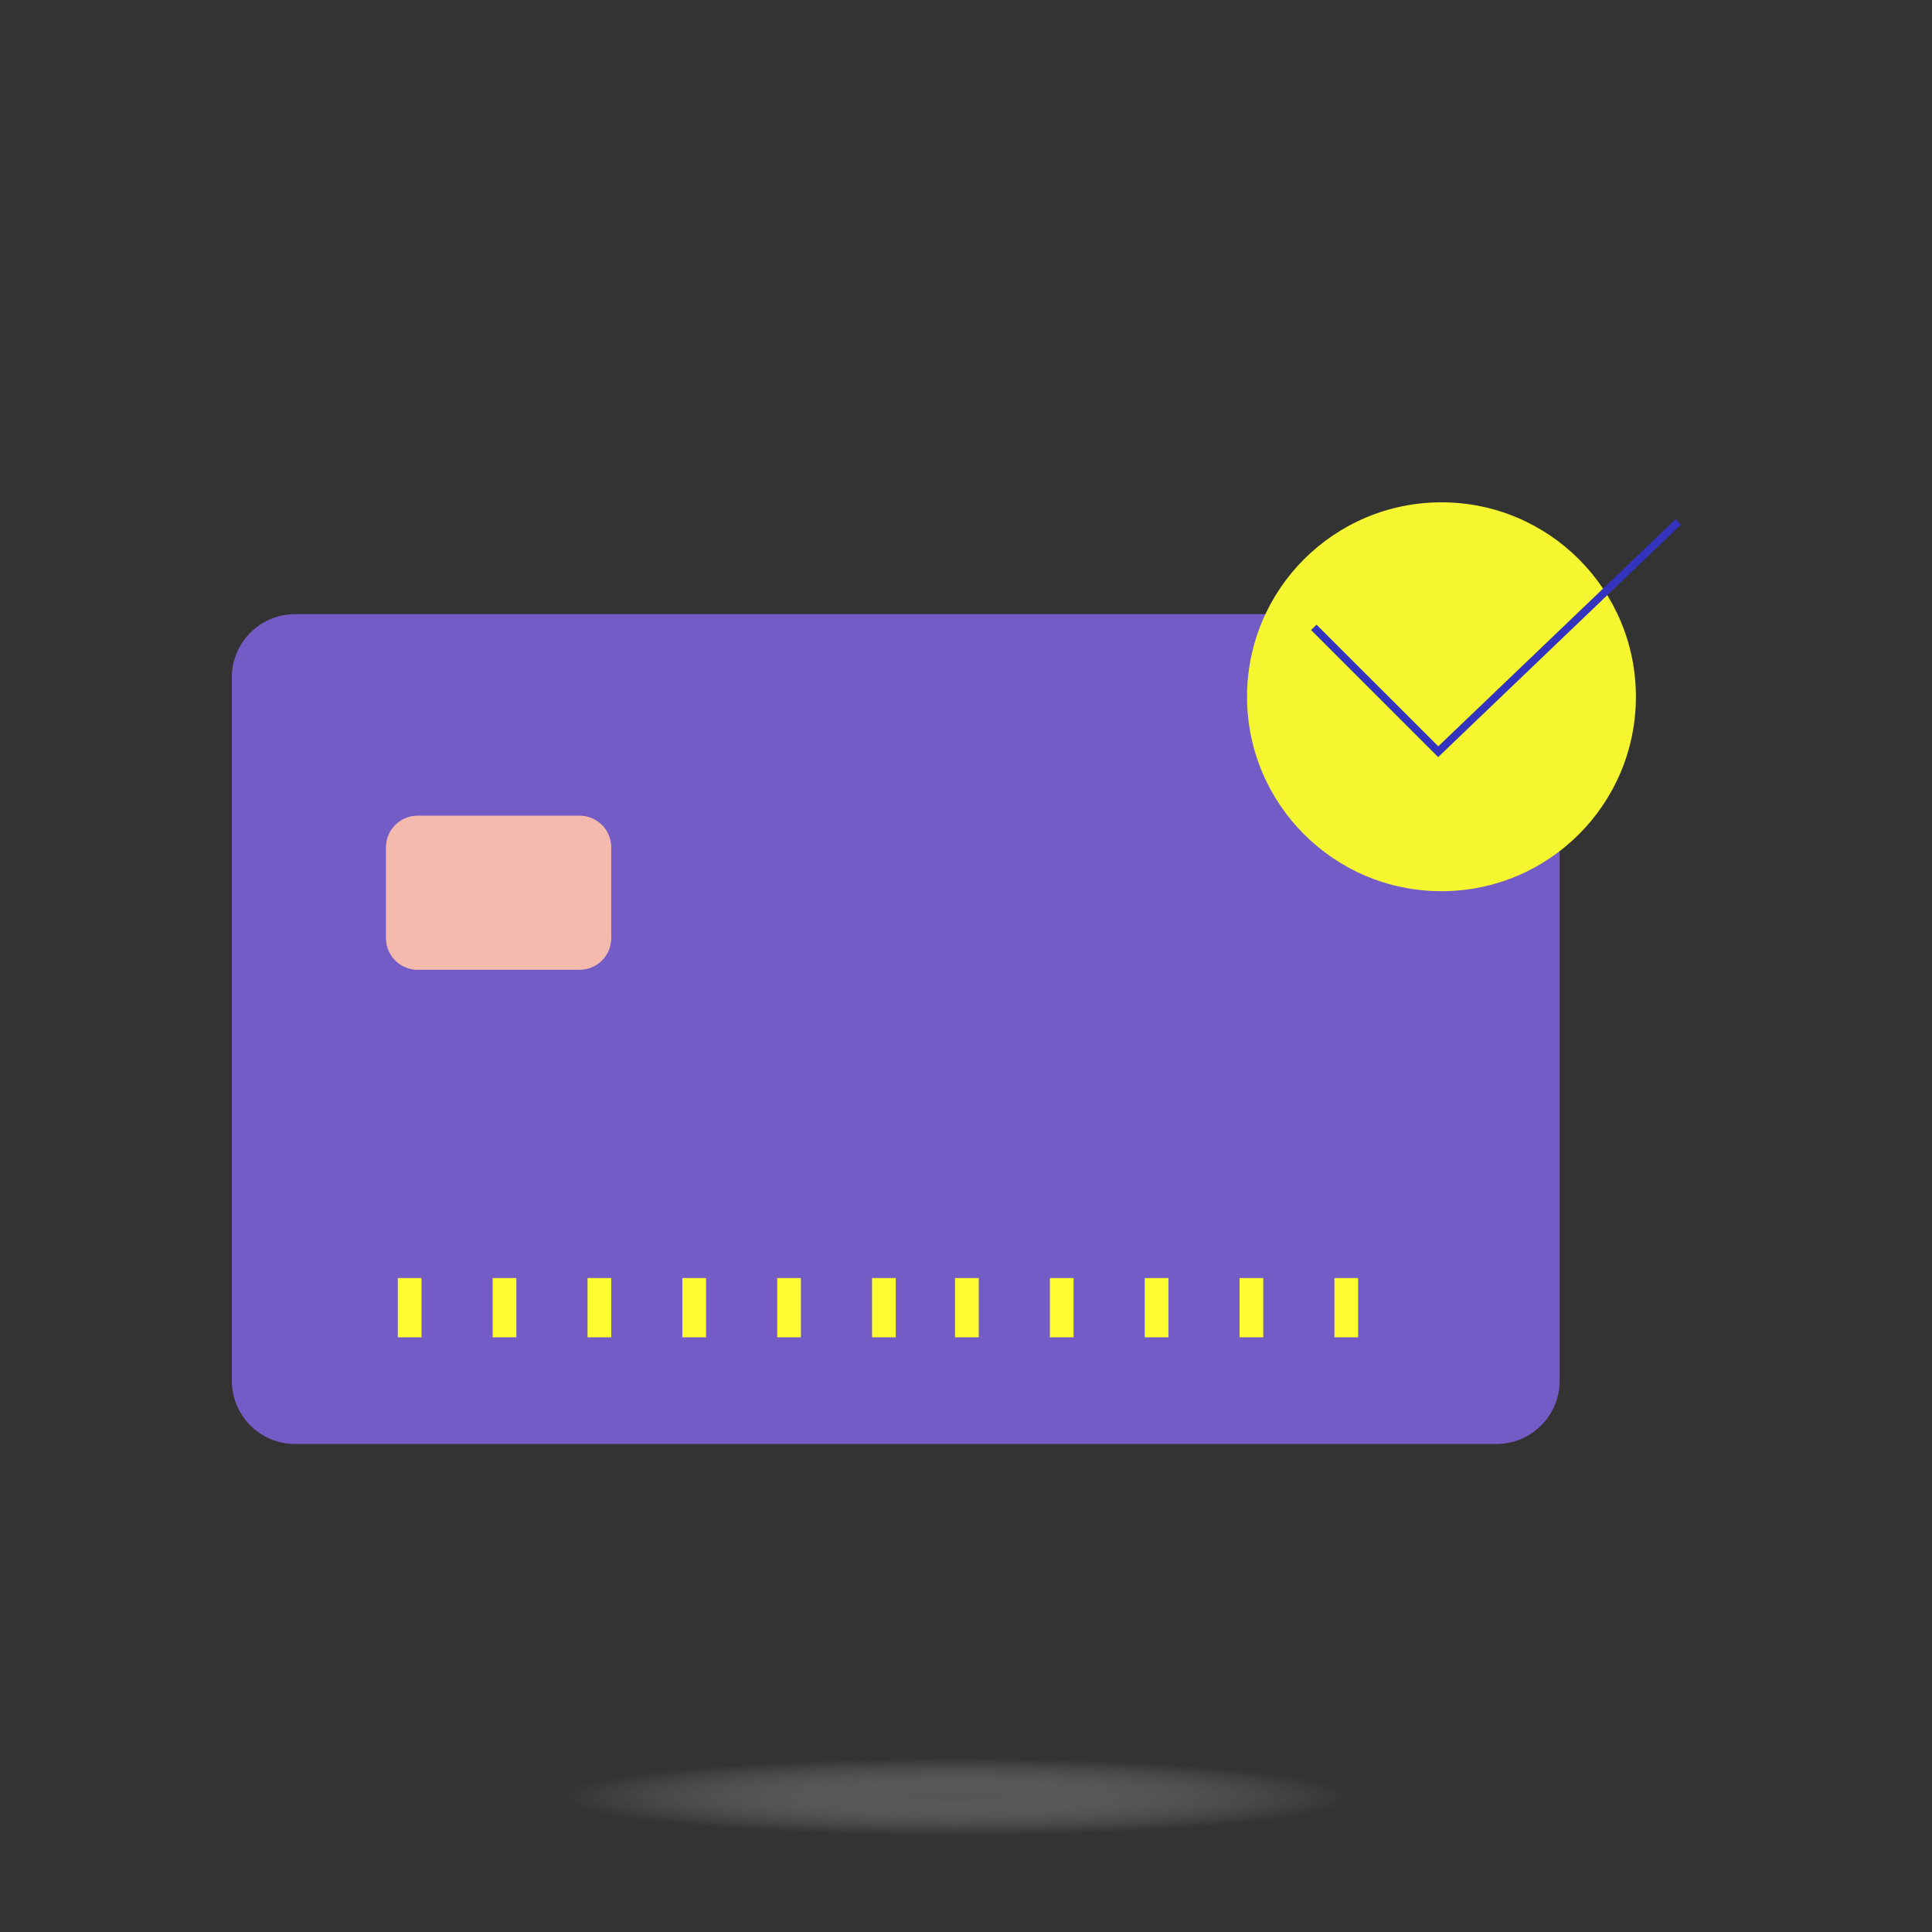 <svg width="100" height="100" viewBox="0 0 100 100" fill="none" xmlns="http://www.w3.org/2000/svg">
<rect x="0" y="0" width="100" height="100" fill="#333333" stroke="none"/>
<ellipse cx="49.5" cy="93" rx="20.5" ry="2" fill="url(#paint0_radial_10_2375)"/>
<g clip-path="url(#clip0_10_2375)">
<path d="M77.452 31.787H15.277C13.467 31.787 12 33.254 12 35.064V71.465C12 73.275 13.467 74.742 15.277 74.742H77.452C79.261 74.742 80.728 73.275 80.728 71.465V35.064C80.728 33.254 79.261 31.787 77.452 31.787Z" fill="#735CC6"/>
<path d="M29.998 42.219H21.616C20.711 42.219 19.977 42.952 19.977 43.857V48.558C19.977 49.463 20.711 50.196 21.616 50.196H29.998C30.903 50.196 31.637 49.463 31.637 48.558V43.857C31.637 42.952 30.903 42.219 29.998 42.219Z" fill="#F4BAAE"/>
<path d="M21.818 66.151H20.591V69.219H21.818V66.151Z" fill="#FCFC30"/>
<path d="M26.727 66.151H25.5V69.219H26.727V66.151Z" fill="#FCFC30"/>
<path d="M31.637 66.151H30.409V69.219H31.637V66.151Z" fill="#FCFC30"/>
<path d="M36.546 66.151H35.319V69.219H36.546V66.151Z" fill="#FCFC30"/>
<path d="M41.455 66.151H40.228V69.219H41.455V66.151Z" fill="#FCFC30"/>
<path d="M46.364 66.151H45.137V69.219H46.364V66.151Z" fill="#FCFC30"/>
<path d="M50.66 66.151H49.432V69.219H50.66V66.151Z" fill="#FCFC30"/>
<path d="M55.569 66.151H54.342V69.219H55.569V66.151Z" fill="#FCFC30"/>
<path d="M60.478 66.151H59.251V69.219H60.478V66.151Z" fill="#FCFC30"/>
<path d="M65.387 66.151H64.16V69.219H65.387V66.151Z" fill="#FCFC30"/>
<path d="M70.296 66.151H69.069V69.219H70.296V66.151Z" fill="#FCFC30"/>
<path d="M74.61 46.128C80.168 46.128 84.674 41.622 84.674 36.064C84.674 30.506 80.168 26 74.61 26C69.052 26 64.547 30.506 64.547 36.064C64.547 41.622 69.052 46.128 74.61 46.128Z" fill="#F6F630"/>
<path d="M74.439 39.187L67.86 32.609L68.143 32.333L74.445 38.629L86.73 26.871L87 27.16L74.439 39.187Z" fill="#3333BD"/>
</g>
<defs>
<radialGradient id="paint0_radial_10_2375" cx="0" cy="0" r="1" gradientUnits="userSpaceOnUse" gradientTransform="translate(49.5 93) scale(20.5 2)">
<stop stop-color="#737373" stop-opacity="0.5"/>
<stop offset="1" stop-color="white" stop-opacity="0"/>
</radialGradient>
<clipPath id="clip0_10_2375">
<rect width="75" height="48.742" fill="white" transform="translate(12 26)"/>
</clipPath>
</defs>
</svg>
